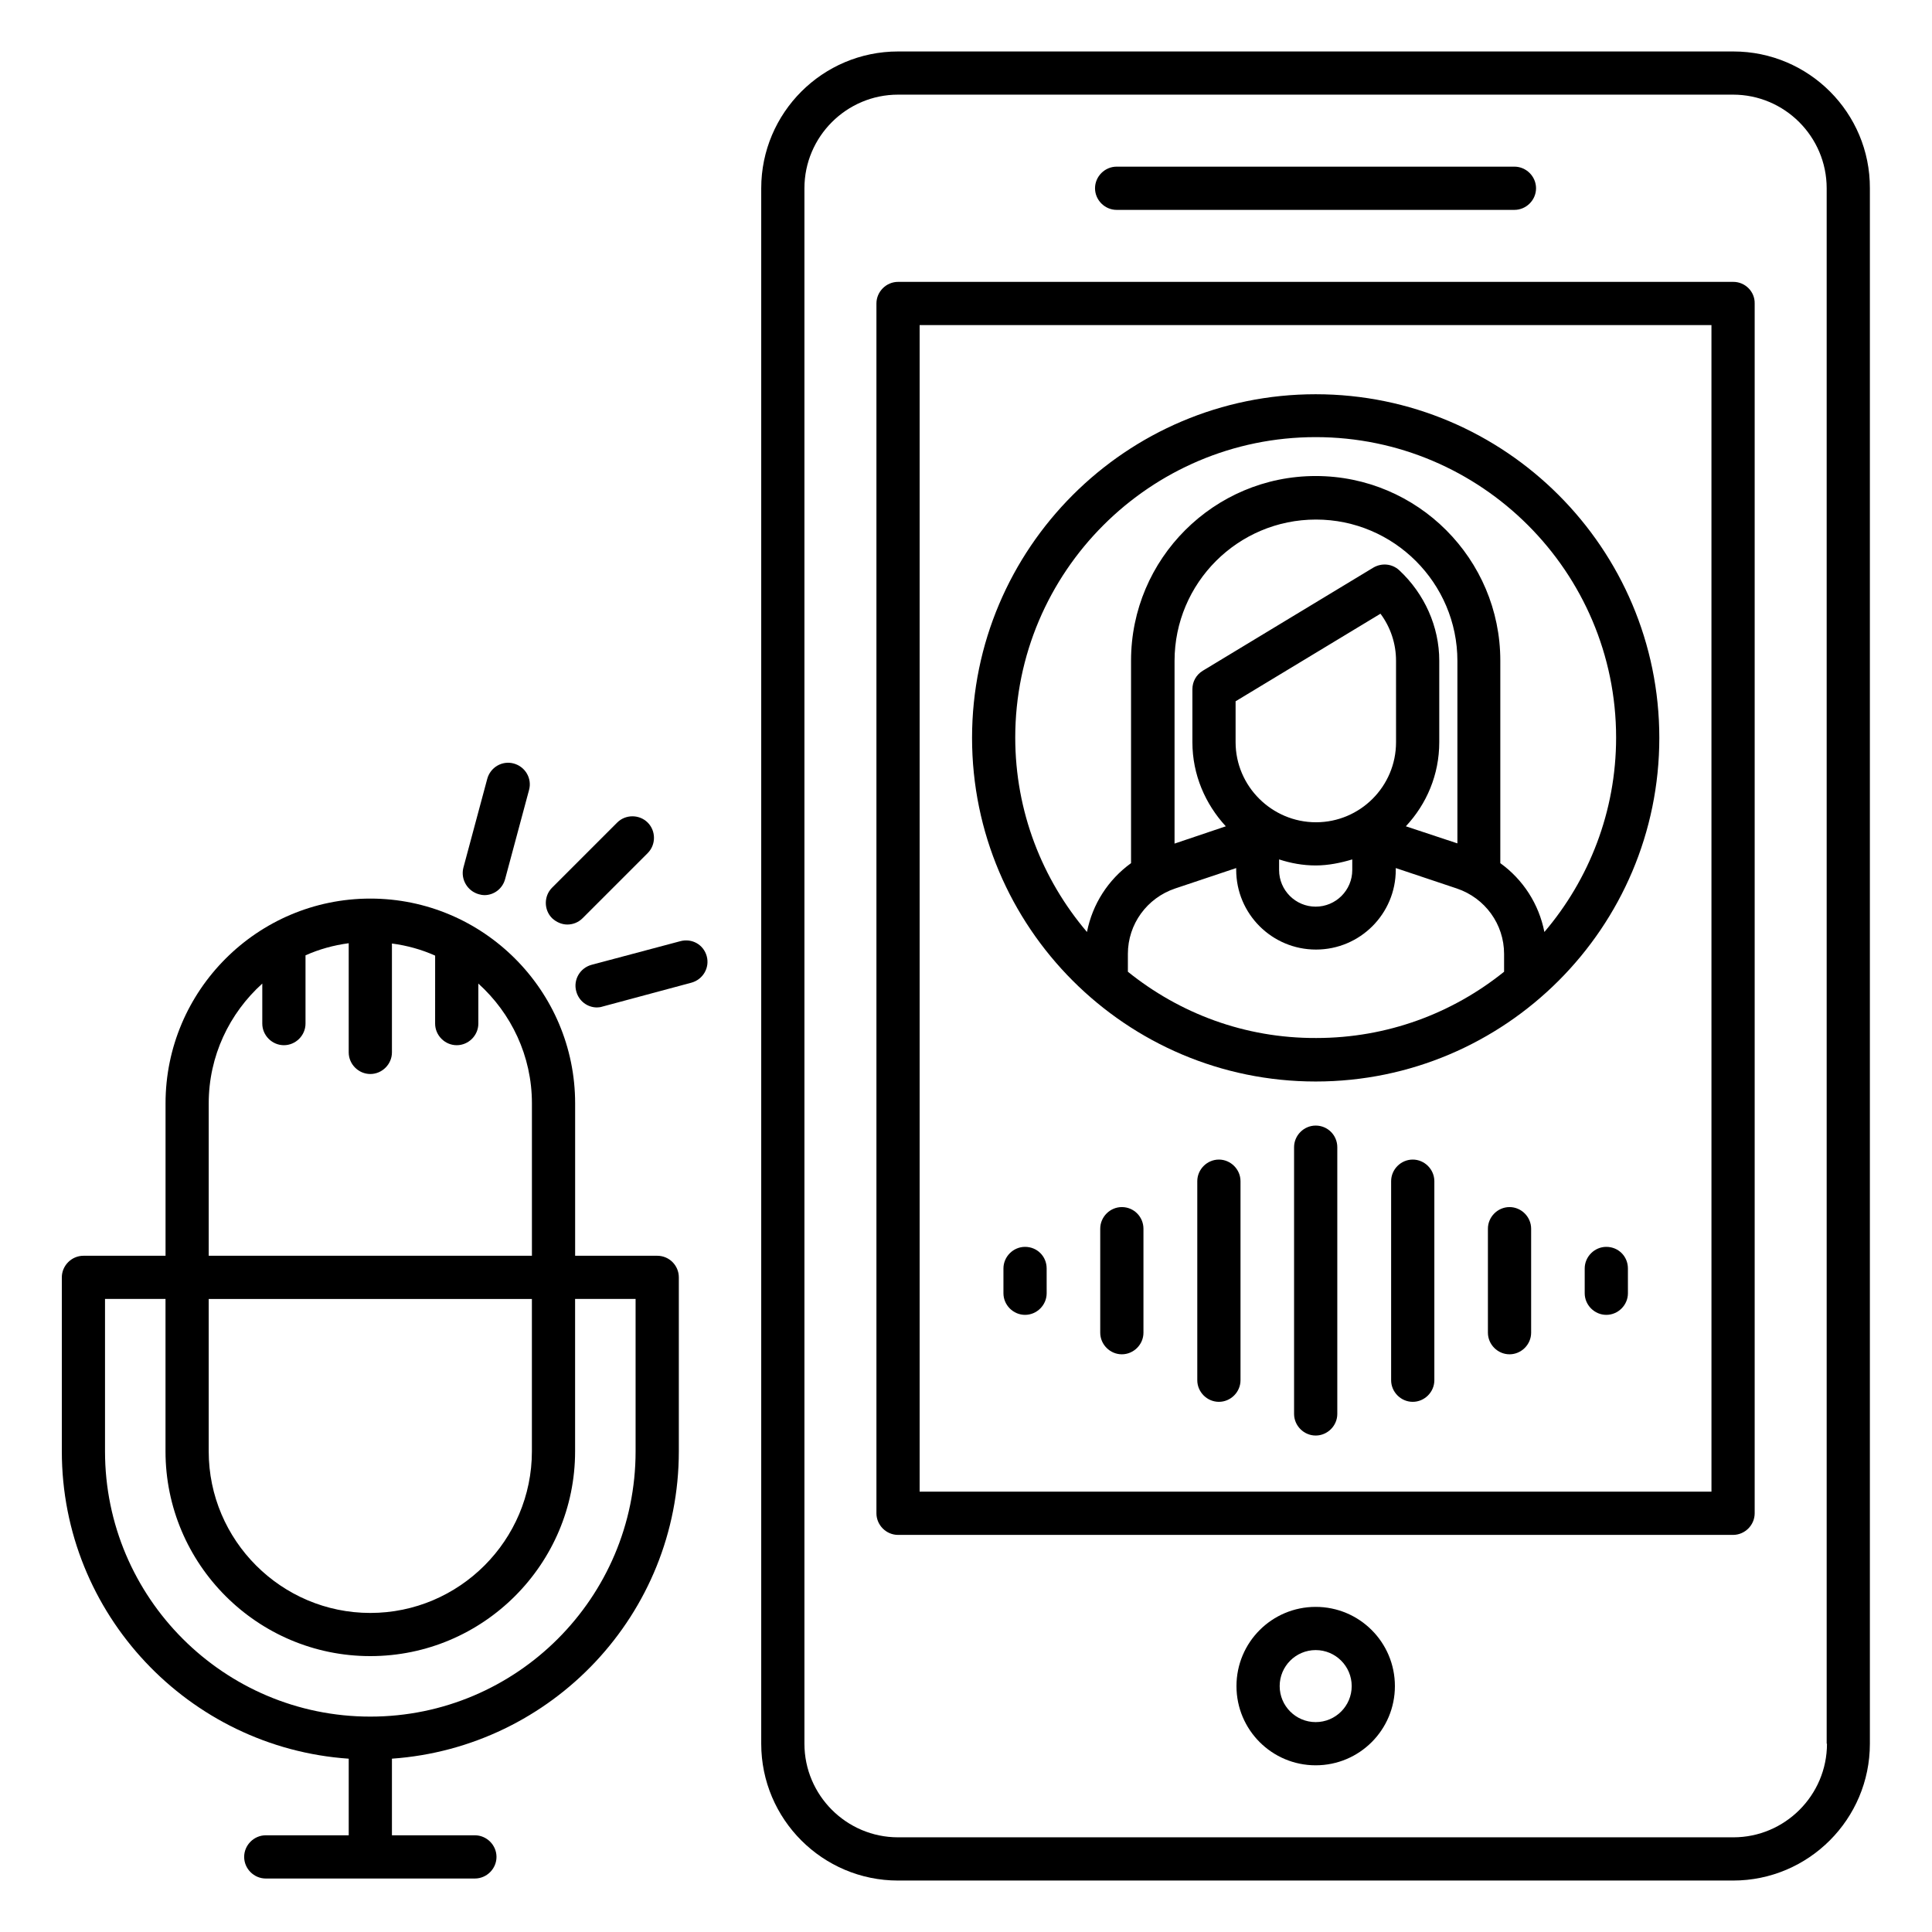 <?xml version="1.0" encoding="UTF-8"?>
<!-- Uploaded to: SVG Find, www.svgrepo.com, Generator: SVG Find Mixer Tools -->
<svg fill="#000000" width="800px" height="800px" version="1.1" viewBox="144 144 512 512" xmlns="http://www.w3.org/2000/svg">
 <g>
  <path d="m603.36 157.64h-221.37c-20 0-36.258 16.258-36.258 36.258v412.21c0 20 16.258 36.258 36.258 36.258h221.29c20 0 36.258-16.258 36.258-36.258v-412.21c0.078-20-16.18-36.258-36.18-36.258zm24.809 448.46c0 13.664-11.145 24.809-24.809 24.809h-221.37c-13.664 0-24.809-11.145-24.809-24.809v-412.21c0-13.664 11.145-24.809 24.809-24.809h221.29c13.664 0 24.809 11.145 24.809 24.809v412.21z"/>
  <path d="m603.36 218.7h-221.37c-3.129 0-5.727 2.594-5.727 5.727v320.61c0 3.129 2.594 5.727 5.727 5.727h221.29c3.129 0 5.727-2.594 5.727-5.727v-320.61c0.074-3.133-2.519-5.727-5.648-5.727zm-5.727 320.61h-209.92v-309.16h209.84l0.004 309.16z"/>
  <path d="m492.67 569.84c-11.602 0-20.992 9.391-20.992 20.992 0 11.602 9.391 20.992 20.992 20.992 11.602 0 20.992-9.391 20.992-20.992 0-11.602-9.387-20.992-20.992-20.992zm0 30.535c-5.266 0-9.543-4.273-9.543-9.543 0-5.266 4.273-9.543 9.543-9.543 5.266 0 9.543 4.273 9.543 9.543 0 5.266-4.273 9.543-9.543 9.543z"/>
  <path d="m439.92 199.62h105.42c3.129 0 5.727-2.594 5.727-5.727 0-3.129-2.594-5.727-5.727-5.727h-105.42c-3.129 0-5.727 2.594-5.727 5.727 0 3.129 2.598 5.727 5.727 5.727z"/>
  <path d="m492.67 430.61c50.227 0 91.066-40.84 91.066-91.066 0-50.227-40.84-91.066-91.066-91.066-50.227-0.004-91.066 40.836-91.066 91.066 0 50.227 40.84 91.066 91.066 91.066zm-49.77-29.086v-4.734c0-7.863 5.039-14.809 12.52-17.328l16.184-5.418v0.457c0 11.68 9.465 21.145 21.145 21.145 11.68 0 21.145-9.465 21.145-21.145v-0.457l16.184 5.418c7.481 2.519 12.52 9.465 12.52 17.328v4.734c-13.664 10.992-30.914 17.559-49.77 17.559-19.012 0.078-36.262-6.566-49.926-17.559zm87.25-34.043-13.586-4.504c5.496-5.879 8.855-13.664 8.855-22.289v-21.602c0-9.008-3.894-17.711-10.609-23.969-1.91-1.754-4.656-1.984-6.871-0.688l-45.191 27.328c-1.754 1.07-2.75 2.902-2.75 4.887v14.047c0 8.625 3.434 16.41 8.855 22.289l-13.586 4.582v-48.395c0-20.688 16.793-37.48 37.48-37.48 20.609 0 37.48 16.793 37.48 37.48v48.312zm-16.184-26.793c0 11.754-9.543 21.223-21.223 21.223-11.68 0-21.297-9.543-21.297-21.223v-10.84l38.395-23.207c2.672 3.586 4.121 7.938 4.121 12.441zm-30.992 31.066c3.055 0.992 6.258 1.602 9.695 1.602 3.359 0 6.641-0.688 9.695-1.602v2.824c0 5.344-4.352 9.695-9.695 9.695s-9.695-4.352-9.695-9.695zm9.695-111.91c43.891 0 79.617 35.727 79.617 79.617 0 19.617-7.176 37.633-19.008 51.527-1.449-7.406-5.648-13.895-11.68-18.242v-53.664c0-26.945-21.906-48.93-48.93-48.93-26.945 0-48.93 21.906-48.93 48.93v53.664c-6.031 4.352-10.23 10.84-11.68 18.242-11.832-13.895-19.008-31.906-19.008-51.527 0-43.891 35.727-79.617 79.617-79.617z"/>
  <path d="m318.17 476.79h-21.754v-40.383c0-29.922-24.352-54.273-54.273-54.273s-54.273 24.352-54.273 54.273v40.383h-21.758c-3.129 0-5.727 2.594-5.727 5.727v46.105c0 43.129 33.664 78.547 76.031 81.449v20.305l-21.984-0.004c-3.129 0-5.727 2.594-5.727 5.727 0 3.129 2.594 5.727 5.727 5.727h55.418c3.129 0 5.727-2.594 5.727-5.727 0-3.129-2.594-5.727-5.727-5.727h-21.984v-20.305c42.441-2.977 76.031-38.32 76.031-81.449v-46.105c0-3.129-2.519-5.723-5.727-5.723zm-118.86 11.449h85.648v40.383c0 23.586-19.238 42.824-42.824 42.824-23.586 0-42.824-19.238-42.824-42.824zm14.199-83.586v10.609c0 3.129 2.594 5.727 5.727 5.727 3.129 0 5.727-2.594 5.727-5.727v-18.09c3.586-1.602 7.406-2.672 11.449-3.207v28.93c0 3.129 2.594 5.727 5.727 5.727 3.129 0 5.727-2.594 5.727-5.727v-28.855c4.047 0.535 7.863 1.602 11.449 3.207l-0.004 18.016c0 3.129 2.594 5.727 5.727 5.727 3.129 0 5.727-2.594 5.727-5.727v-10.609c8.703 7.863 14.199 19.16 14.199 31.754v40.383h-85.652v-40.383c0-12.594 5.496-23.895 14.199-31.754zm98.93 123.96c0 38.777-31.527 70.305-70.305 70.305-38.777 0-70.305-31.527-70.305-70.305v-40.383h16.031v40.383c0 29.922 24.352 54.273 54.273 54.273s54.273-24.352 54.273-54.273v-40.383h16.031z"/>
  <path d="m415.65 474.43c-3.129 0-5.727 2.594-5.727 5.727v6.566c0 3.129 2.594 5.727 5.727 5.727 3.129 0 5.727-2.594 5.727-5.727l-0.004-6.57c0-3.203-2.519-5.723-5.723-5.723z"/>
  <path d="m441.3 463.89c-3.129 0-5.727 2.594-5.727 5.727v27.559c0 3.129 2.594 5.727 5.727 5.727 3.129 0 5.727-2.594 5.727-5.727v-27.559c-0.004-3.133-2.523-5.727-5.727-5.727z"/>
  <path d="m467.02 451.3c-3.129 0-5.727 2.594-5.727 5.727v52.746c0 3.129 2.594 5.727 5.727 5.727 3.129 0 5.727-2.594 5.727-5.727v-52.746c0-3.133-2.598-5.727-5.727-5.727z"/>
  <path d="m492.67 442.29c-3.129 0-5.727 2.594-5.727 5.727v70.688c0 3.129 2.594 5.727 5.727 5.727 3.129 0 5.727-2.594 5.727-5.727v-70.688c0-3.133-2.519-5.727-5.727-5.727z"/>
  <path d="m518.39 451.3c-3.129 0-5.727 2.594-5.727 5.727v52.746c0 3.129 2.594 5.727 5.727 5.727 3.129 0 5.727-2.594 5.727-5.727v-52.746c-0.004-3.133-2.598-5.727-5.727-5.727z"/>
  <path d="m544.04 463.89c-3.129 0-5.727 2.594-5.727 5.727v27.559c0 3.129 2.594 5.727 5.727 5.727 3.129 0 5.727-2.594 5.727-5.727v-27.559c-0.004-3.133-2.598-5.727-5.727-5.727z"/>
  <path d="m569.69 474.43c-3.129 0-5.727 2.594-5.727 5.727v6.566c0 3.129 2.594 5.727 5.727 5.727 3.129 0 5.727-2.594 5.727-5.727l-0.004-6.57c0-3.203-2.516-5.723-5.723-5.723z"/>
  <path d="m294.35 389.01c1.449 0 2.902-0.535 4.047-1.68l17.25-17.25c2.215-2.215 2.215-5.879 0-8.09-2.215-2.215-5.879-2.215-8.09 0l-17.25 17.25c-2.215 2.215-2.215 5.879 0 8.09 1.141 1.066 2.594 1.68 4.043 1.68z"/>
  <path d="m270.92 380.99c0.535 0.152 0.992 0.23 1.449 0.23 2.519 0 4.809-1.68 5.496-4.273l6.336-23.586c0.84-3.055-0.992-6.184-4.047-7.023-3.055-0.84-6.184 0.992-7.023 4.047l-6.336 23.586c-0.762 3.051 1.07 6.18 4.125 7.019z"/>
  <path d="m324.27 393.43-23.512 6.258c-3.055 0.84-4.887 3.969-4.047 7.023 0.688 2.594 2.977 4.273 5.496 4.273 0.457 0 0.992-0.078 1.449-0.23l23.586-6.336c3.055-0.84 4.887-3.969 4.047-7.023-0.836-3.047-3.891-4.805-7.019-3.965z"/>
 </g>
</svg>